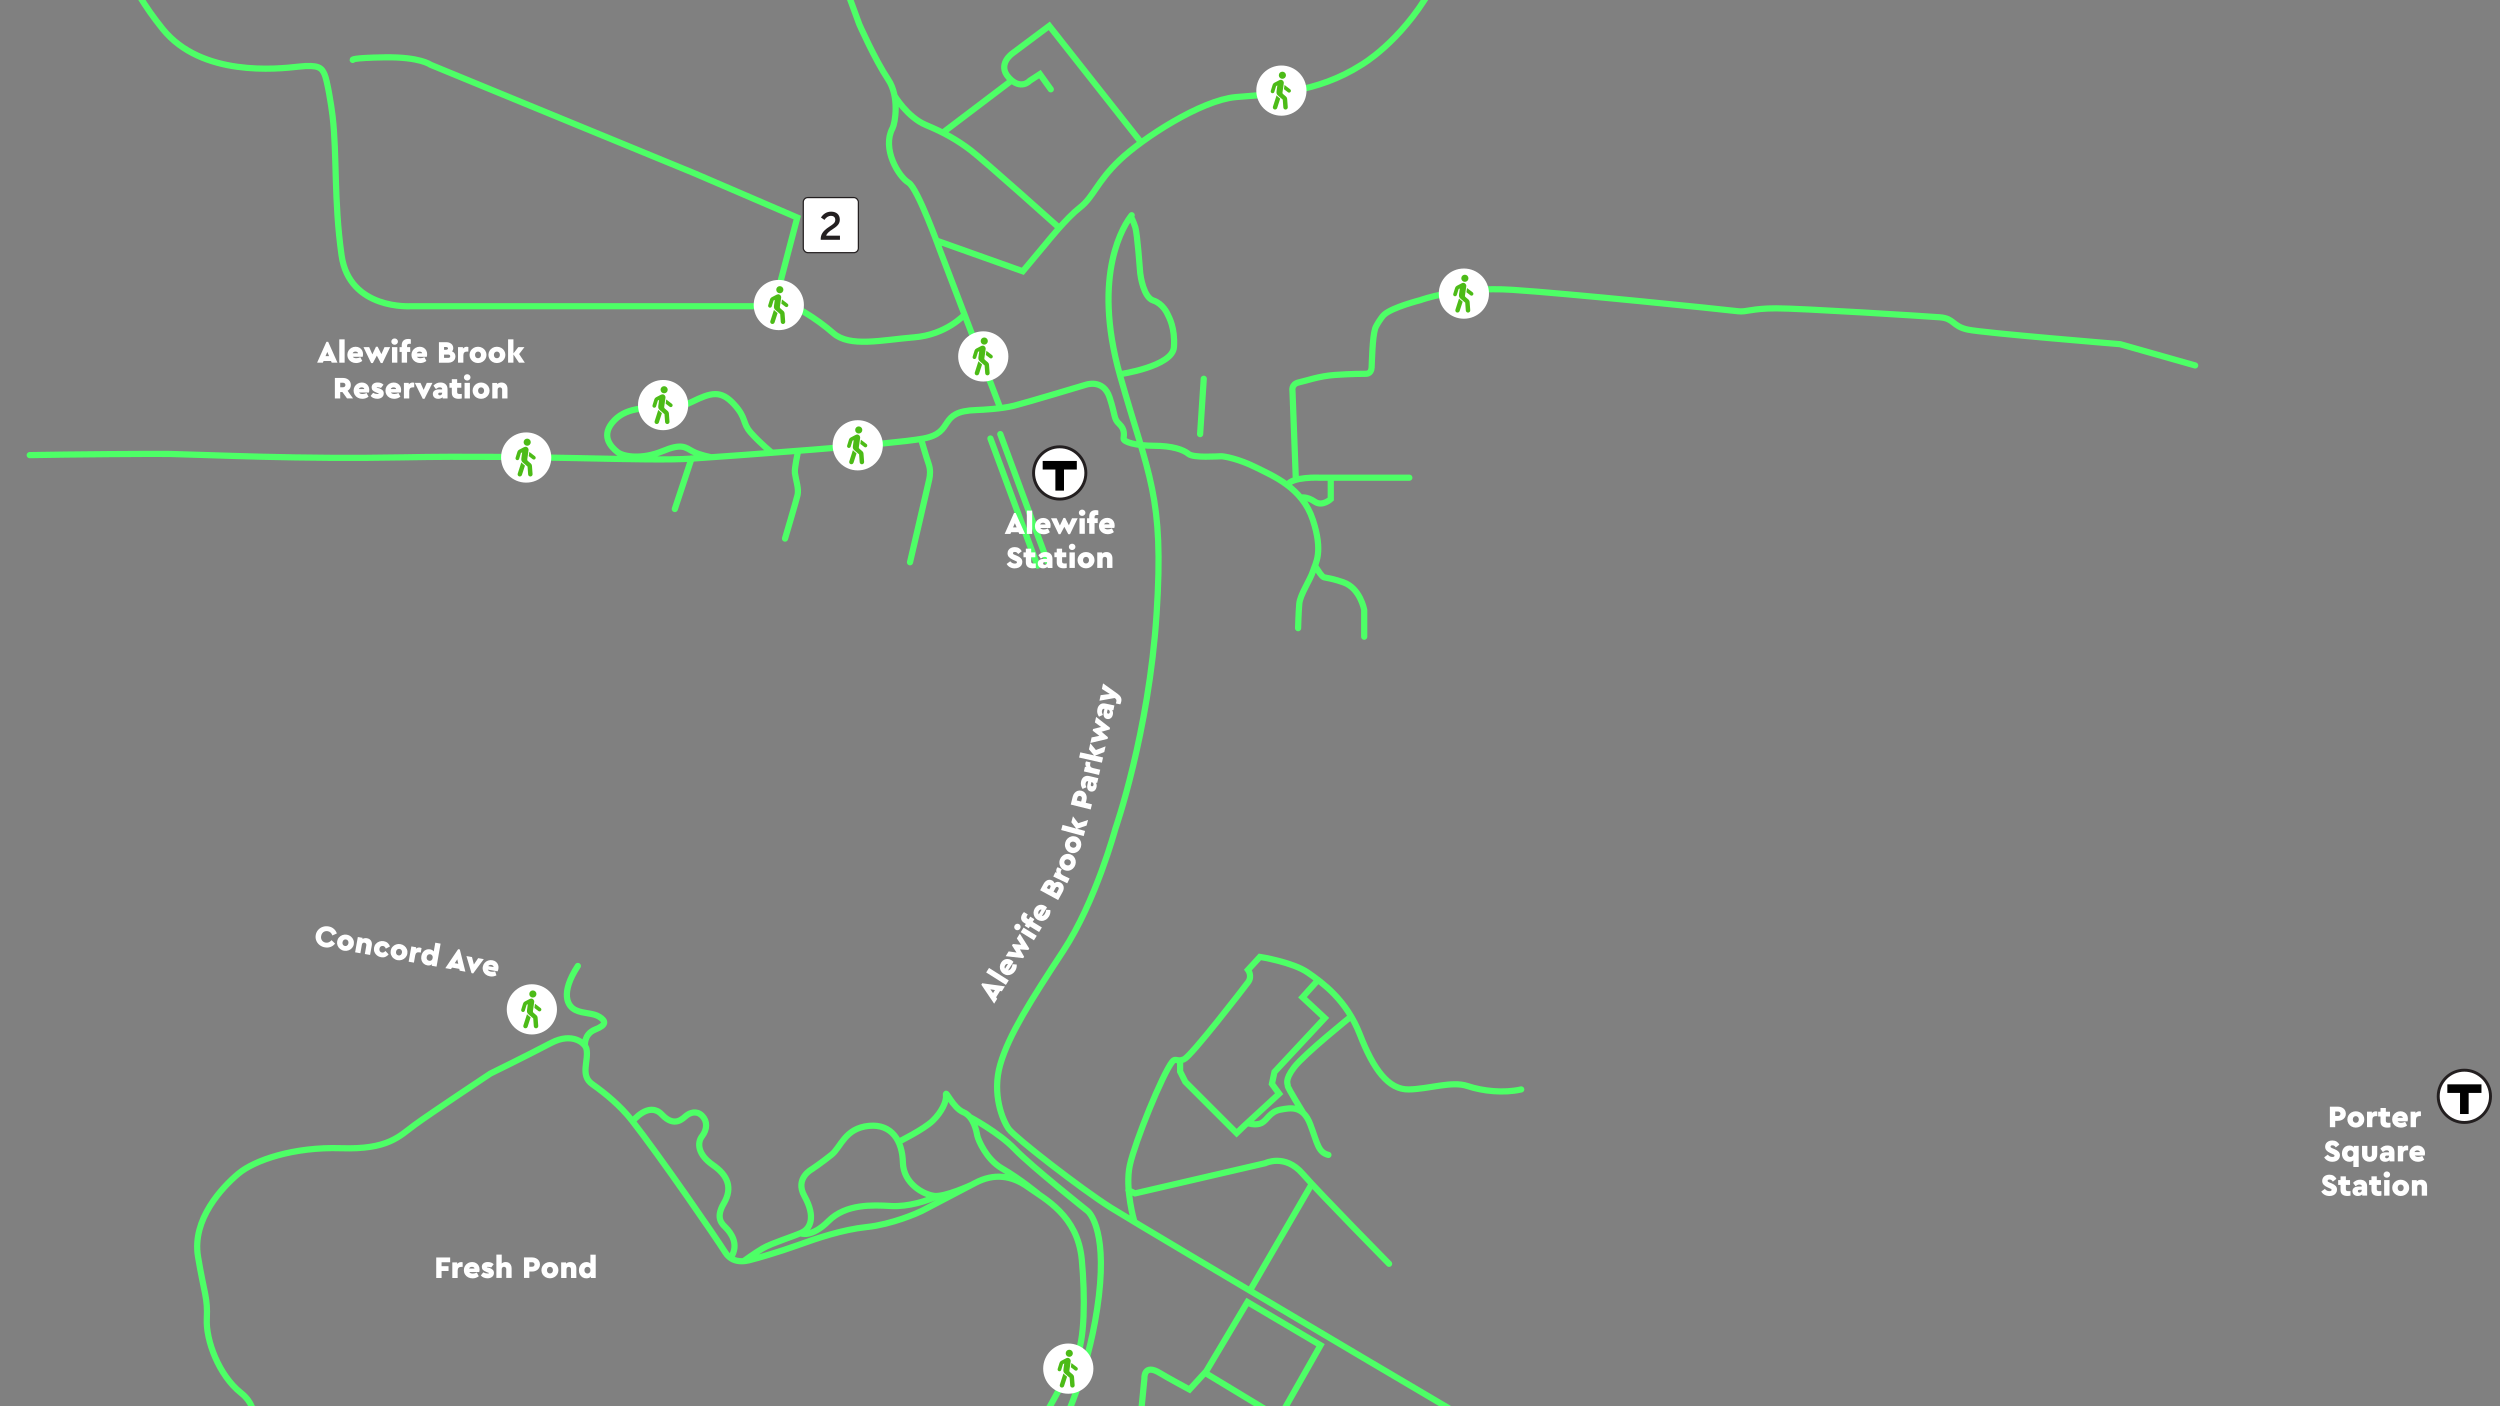<?xml version="1.0" encoding="UTF-8"?><svg id="PedPaths" xmlns="http://www.w3.org/2000/svg" xmlns:xlink="http://www.w3.org/1999/xlink" viewBox="0 0 803.67 452.06"><rect x="0" y="0" width="803.67" height="452.06" fill="#808080" stroke="none"/><defs><style>.cls-1{fill:#fff;}.cls-2{clip-path:url(#clippath-2);}.cls-3{clip-path:url(#clippath-1);}.cls-4{fill:#4cbb17;}.cls-5{clip-path:url(#clippath);}.cls-6{stroke-width:.4px;}.cls-6,.cls-7,.cls-8,.cls-9{fill:none;}.cls-6,.cls-8{stroke:#231f20;}.cls-10{clip-path:url(#clippath-3);}.cls-8{stroke-width:.95px;}.cls-11{fill:#231f20;}.cls-9{stroke:#4dff66;stroke-linecap:round;stroke-miterlimit:10;stroke-width:2px;}</style><clipPath id="clippath"><rect class="cls-7" width="803.67" height="452.06"/></clipPath><clipPath id="clippath-1"><rect class="cls-7" width="803.67" height="452.06"/></clipPath><clipPath id="clippath-2"><rect class="cls-7" width="803.67" height="452.06"/></clipPath><clipPath id="clippath-3"><rect class="cls-7" width="803.67" height="452.06"/></clipPath></defs><g class="cls-5"><path class="cls-9" d="M310.07,101.14s-5.85,6.47-16.18,7.3c-10.33,.83-20.67,3.33-26-1.33-5.33-4.67-13.39-9.81-18.78-10.91M-8.7-50.81S21.93-31.44,31.18-22.56,39.8-6.19,52.3,9.31s36.88,12.88,43.62,12.12,7.5,.51,8.38,2.39,2.22,10.01,2.62,13.55c1.44,12.44,.38,26.94,2.88,44.69s22.38,16.38,22.38,16.38h112.75c3.5,0,4.75-3.25,4.75-3.25l6.62-25.25-32.92-14.17L138.39,20.81s-3.33-2.54-14.58-2.38c-11.25,.17-10.42,.83-10.42,.83m115.29,127.73s-3.87-.69-6.12-1.94-3.37-2.6-9.62,0c-6.25,2.6-12.38,1.95-14.5,.23-2.12-1.73-5.62-5.35-.88-10.23,4.38-4.5,11.76-3.88,14.39-3.76,2.62,.11,4.36,.89,10.49-2.11s9.25-3.88,13.5,.75,2.5,5.88,5.5,9.25,6.75,6.39,6.75,6.39M325.25,25.85l-22.18,16.81m-15.52-11.93s4.12,6.96,10.12,9.46,10.12,4.88,14.38,8.12,28.46,24.94,28.46,24.94m26.34-27.45l-29.55-37.48-11.88,8.88s-5,3.5-1.12,7.75,6.75,1,6.75,1l3.25-2.12,3.5,4.88m-36.81,48.6l27.81,9.9,7.62-9.12s6.38-8,10.75-11.38,5.42-8.25,12.77-15.25c7.35-7,26.1-19.25,37.35-20.25s25.88-1.12,40.38-10.38c0,0,12.38-7.12,22.12-23.88M245.72-75.4L276.22,7.77s4.95,11.26,9.33,17.83c3.67,5.5,2.21,14.05,1.36,15.63-3.5,6.5,1.91,15.53,5.17,17.49,2.97,1.79,10.14,21.87,10.14,21.87l19.33,50.6m38.4-10.88s17.02-2.47,17.44-8.72-1.67-9.75-1.92-10.33c-.25-.58-1.67-3.67-4.75-4.67s-4.08-7.83-4.17-8.75c-.08-.92-.92-12.58-1.58-14.75-.67-2.17-1.48-3.52-1.48-3.52m23.48,52.19l-1.17,17.79m30.75,14l-1.06-27.88s-.5-2.19,2.06-2.75c2.56-.56,6.38-2,11.5-2.38s9.88-.38,9.88-.38c0,0,1.88,.25,2-2s.24-9.49,1.12-12.5c.28-.95,1.98-3.65,2.91-4.5,2.59-2.38,11.66-4.68,11.66-4.68,0,0,11.88-4.46,29.59-3.31,17.71,1.15,67.18,6.24,72.58,6.89,2.66,.32,4.32-.94,12.24-.94s47.88,2.52,52.56,2.88c4.68,.36,3.96,2.88,9,3.96,5.04,1.08,48.96,4.68,48.96,4.68l24.12,6.84M401.8,414.91l19.92-34.33m-58.99,2.03l2.15,1.03,41.83-9.7s6.33-3.17,12,3.33c5.67,6.5,27.83,29,27.83,29m-12.18-79.53s-14.99,12.03-18.32,16.36c-3.33,4.33-1.93,5.5-2.05,6-.12,.5,4.99,8.72,4.99,8.72m-18.03,3.2s2.76,.93,4.59,0c1.83-.93,2.67-3.64,6-4.28,3.33-.64,7.33-1.46,9.67,4.7,2.33,6.16,2.5,8.99,5.83,9.83m-3.31-56.25l-5.02,5.58,7.17,6.67-16.17,17.33-.83,3.83,2.33,3.16-11.17,10.27-2.5,2.41-16.5-16.5-1.67-3.33v-3.58m-14.67,51.98s-3.16-10.56-1.5-18.23c1.67-7.67,10.6-29.51,13.67-33.33,1.08-1.35,1.42,.25,3.75-.75,2.33-1,19.08-22.75,20.58-24.75s0-4,0-4l3.83-4.17s10.5,1.67,15.33,5c4.83,3.33,12.5,8.83,16.83,20,4.33,11.17,9.17,17.73,15.67,17.61,6.5-.11,13.83-2.78,18.83-1.11,5,1.67,11.67,2.39,17.33,1.11m-101.68,91.06l23.95,14.49m-9.52,16.79l22.75-40.12-23.5-13.88-13.25,22.25-5.38,5.88s-7.22-3.88-9.41-5.24c-5.46-3.39-5.09,1.74-5.09,1.74l-2.12,21.5m-177.72-128.54s-.45-3.7,3.3-5.2,3.42-2.75,1.33-4.08c-2.08-1.33-5.08-.92-7.67-2.17s-5-5.33,.75-14.17m17.6,49.92s5.23-6.59,9.4-2.17c4.17,4.42,6.83,1.15,7.92,.32,1.08-.82,3.17-1.75,5,.04,1.83,1.8,1.67,4.46,0,6.63-1.67,2.17-1.33,5.92,3.5,9.25,4.83,3.33,6.42,7.33,3.5,12.33-2.92,5-.33,6.75,.83,8,1.17,1.25,4.38,5.02,1.36,9.55m76.87-45.33s9.39,4.98,14.52,10.36,23.38,19.88,23.38,19.88c0,0,6.25,4.88,3.62,27.25s-10.62,39.25-12.12,42.88-13.75,27.38-15.62,29.88-14.88,23.88-14.88,23.88m-21.8-146.12s8.18-4.05,11.01-6.8c2.83-2.75,4.5-6.17,4.25-8.25-.25-2.08,2.17,4.08,5.58,5.5,3.42,1.42,4.25,6.33,4.5,7.58s2.86,7.59,7.92,10.49c5.82,3.34,11.76,8.28,11.76,8.28m-32.52,.57c-3,1.49-9.25,3.57-15,3.24s-14.42-.75-20,4.83c-5.58,5.58-9.06,3.92-9.06,3.92m54.97-15.51s-8.5,3.93-11.92,3.51c-3.42-.42-9.92-3.92-10.08-10.75-.17-6.83-3.48-12.49-10.95-11.76-7.72,.76-8.97,6.84-11.97,9.26s-6.33,4.67-6.33,4.67c0,0-5.58,2.92-2.42,8.61,3.81,6.86,1.83,10.47-.75,11.72-2.58,1.25-9.75,3.42-12.58,5.08-2.83,1.67-6.18,4.14-6.18,4.14m36.09,101.86s0-2.83,2.17-5.33c2.17-2.5,7.67-8,8.5-8.83,.83-.83,6.67-4,8.33-5,1.67-1,9.17-11.33,10-12.5,.83-1.17,2.33-4.17,6-3.33,3.67,.83,9.17,.5,13-2.67,3.83-3.17,6.67-5.5,10.33-10.83,3.67-5.33,10.7-19.27,12.33-22.17,3-5.33,3.02-19.99,1.94-31.66-1.33-14.29-11.94-19.51-17.27-23.34-5.33-3.83-11-4.5-17-1.33-6,3.17-15.83,8.33-17.17,9-1.33,.67-9.67,4.33-17.67,5.17s-16.17,3.67-22.17,5.83c-6,2.17-13.5,4.33-14.33,4.5-.83,.17-6.17,2.33-9-2.17s-21.05-31-30.08-42.5c-3.67-4.67-8.42-8.58-12.67-11.58-4.1-2.89-1-7.67-1.89-11.41-.41-1.75-4.53-5.42-11.36-1.84-8.39,4.4-19.5,9.83-19.5,9.83,0,0-19.33,12.83-24.33,16.5-5,3.67-8.5,8-23.67,7.5-15.17-.5-27.83,3.83-33,8.17-5.17,4.33-15,14.67-13,26.67,2,12,3.17,13.17,2.83,20s3.83,18.17,11,23.83c7.17,5.67,3.17,13.67,2.83,14.83-.33,1.17-3.33,10,1.83,14,5.17,4,26.33,33.83,26.33,33.83M363.8,69.19c-2.25,2.75-13,18.75-3.75,51.5s14.25,38.5,11.75,76.75-13.25,69-13.25,69c0,0-6.25,23.25-16.75,39.25s-17.5,27-20.25,36.5,.75,18,2.75,20.75,23.25,19.25,32.75,25.25,155.25,92.25,156.75,92.5m-95.7-320.69s1.79-.63,4.63,1.31c2.39,1.63,5.07-.87,5.07-.87v-6.88m25.25,0h-28.75s-9.06-.42-10.47,2.41m24.72,48.71v-8.62s-1.25-7-6.75-8.88-5.88-1.12-6.75-2-2.32-3.33-2.32-3.33m-5.43,20.08s.12-5,.38-7.88,3.5-7.62,4.38-10.38,3.38-6.12,0-16.5-12.75-14.12-18.25-16.88-10.25-3.62-11.25-3.62-8.88,.62-10.5-.75-5.25-2.62-11.12-2.62-9.88-1.25-9.75-2.33c.12-1.08,.5-2.92-1.38-4.67s-1.12-2.5-3.12-8.56c-2-6.06-7.62-4.06-7.62-4.06,0,0-19.12,5.75-23.11,6.75-3.99,1-10.14,1.32-12.02,1.38-12.93,.38-6.62,7.22-17.12,9.17-10.5,1.95-59.88,5.45-74.38,6.45s-50.88-1.25-93.11-.4c-32.27,.65-62.26-.81-74.64-1.1-4.28-.1-33.13,.13-45.13,.38m323.95,35.54l-15.12-40.88m3.17-1.42l15.12,40.88"/><path class="cls-9" d="M256.54,145.12s-1.2,5.43-1.01,6.91c.29,2.24,1.34,5.07,.86,7.1s-4.03,14.01-4.03,14.01"/><path class="cls-9" d="M296.14,141.31s1.65,5.74,2.3,7.56c.8,2.23,.54,3.91,.29,5.18-.29,1.44-6.19,26.7-6.19,26.7"/><path class="cls-1" d="M250.36,106.13c4.46,0,8.07-3.61,8.07-8.07s-3.61-8.07-8.07-8.07-8.07,3.61-8.07,8.07,3.61,8.07,8.07,8.07"/><path class="cls-4" d="M248.1,104.12c.38,.12,.78-.09,.9-.46l.97-3-.88-.75c-.11-.1-.21-.2-.29-.3l-1.16,3.62c-.12,.38,.09,.78,.46,.9m2.62-5.49c-.04,.26,.01,.37,.21,.54l.92,.79c.21,.18,.35,.46,.37,.73l.2,2.69c.03,.39-.27,.74-.66,.77-.39,.03-.74-.27-.77-.66l-.19-2.53-1.5-1.29c-.46-.39-.57-.79-.49-1.41l.26-1.87-.39,.2-.58,1.9c-.1,.31-.43,.49-.75,.39-.31-.1-.49-.43-.4-.75l.6-1.95c.08-.26,.28-.5,.52-.63l1.17-.61c.28-.15,.57-.33,.88-.35,.6-.05,1.08,.51,1,1.1l-.41,2.94Zm-.03-6.66c.63,0,1.15,.52,1.15,1.15s-.51,1.15-1.15,1.15-1.15-.51-1.15-1.15,.51-1.15,1.15-1.15m.68,4.27l1.82,1.4c.26,.2,.31,.58,.11,.84-.2,.26-.57,.31-.83,.11l-1.29-.99,.19-1.36Z"/><path class="cls-1" d="M411.93,37.2c4.46,0,8.07-3.61,8.07-8.07s-3.61-8.07-8.07-8.07-8.07,3.61-8.07,8.07,3.61,8.07,8.07,8.07"/><path class="cls-4" d="M409.67,35.18c.38,.12,.78-.09,.9-.46l.97-3-.88-.75c-.11-.1-.21-.2-.29-.3l-1.16,3.62c-.12,.38,.09,.78,.46,.9m2.61-5.49c-.04,.26,.01,.37,.21,.54l.92,.79c.21,.18,.35,.46,.37,.73l.2,2.69c.03,.39-.27,.74-.66,.77-.39,.03-.74-.27-.77-.66l-.19-2.53-1.5-1.29c-.46-.39-.57-.79-.49-1.41l.26-1.87-.39,.2-.58,1.9c-.1,.31-.43,.49-.75,.39-.31-.1-.49-.43-.39-.75l.6-1.95c.08-.26,.28-.5,.52-.63l1.17-.61c.28-.15,.57-.33,.89-.35,.6-.05,1.08,.51,1,1.1l-.41,2.94Zm-.03-6.66c.63,0,1.15,.52,1.15,1.15s-.51,1.15-1.15,1.15-1.15-.51-1.15-1.15,.51-1.15,1.15-1.15m.68,4.27l1.83,1.4c.26,.2,.31,.58,.11,.84-.2,.26-.57,.31-.83,.11l-1.29-.99,.19-1.36Z"/><path class="cls-1" d="M470.59,102.46c4.46,0,8.07-3.61,8.07-8.07s-3.61-8.07-8.07-8.07-8.07,3.61-8.07,8.07,3.61,8.07,8.07,8.07"/><path class="cls-4" d="M468.33,100.45c.38,.12,.78-.09,.9-.46l.97-3-.88-.75c-.11-.1-.21-.2-.29-.3l-1.16,3.62c-.12,.38,.09,.78,.46,.9m2.61-5.49c-.04,.26,.01,.37,.21,.54l.92,.79c.21,.18,.35,.46,.37,.73l.2,2.69c.03,.39-.27,.74-.66,.77-.39,.03-.74-.27-.77-.66l-.19-2.53-1.5-1.29c-.46-.39-.57-.79-.49-1.41l.26-1.87-.39,.2-.58,1.9c-.1,.31-.43,.49-.75,.39-.31-.1-.49-.43-.39-.75l.6-1.95c.08-.26,.28-.5,.52-.63l1.17-.61c.28-.15,.57-.33,.89-.35,.6-.05,1.08,.51,1,1.1l-.41,2.94Zm-.03-6.66c.63,0,1.15,.52,1.15,1.15s-.51,1.15-1.15,1.15-1.15-.51-1.15-1.15,.51-1.15,1.15-1.15m.68,4.27l1.83,1.4c.26,.2,.31,.58,.11,.84-.2,.26-.57,.31-.83,.11l-1.29-.99,.19-1.36Z"/><path class="cls-1" d="M169.15,155.15c4.46,0,8.07-3.61,8.07-8.07s-3.61-8.07-8.07-8.07-8.07,3.61-8.07,8.07,3.61,8.07,8.07,8.07"/><path class="cls-4" d="M166.89,153.14c.38,.12,.78-.09,.9-.46l.97-3-.88-.75c-.11-.1-.21-.2-.29-.3l-1.16,3.62c-.12,.38,.09,.78,.46,.9m2.62-5.49c-.04,.26,.01,.37,.21,.54l.92,.79c.21,.18,.35,.46,.37,.73l.2,2.69c.03,.39-.27,.74-.66,.77-.39,.03-.74-.27-.77-.66l-.19-2.53-1.5-1.29c-.46-.39-.57-.79-.49-1.41l.26-1.87-.39,.2-.58,1.9c-.1,.31-.43,.49-.75,.39-.31-.1-.49-.43-.4-.75l.6-1.95c.08-.26,.28-.5,.52-.63l1.17-.61c.28-.15,.57-.33,.88-.35,.6-.05,1.08,.51,1,1.1l-.41,2.94Zm-.03-6.66c.63,0,1.15,.52,1.15,1.15s-.51,1.15-1.15,1.15-1.15-.51-1.15-1.15,.51-1.15,1.15-1.15m.68,4.27l1.82,1.4c.26,.2,.31,.58,.11,.84-.2,.26-.57,.31-.83,.11l-1.29-.99,.19-1.36Z"/><path class="cls-1" d="M213.17,138.29c4.46,0,8.07-3.61,8.07-8.07s-3.61-8.07-8.07-8.07-8.07,3.61-8.07,8.07,3.61,8.07,8.07,8.07"/><path class="cls-4" d="M210.91,136.28c.38,.12,.78-.09,.9-.46l.97-3-.88-.75c-.11-.1-.21-.2-.29-.3l-1.16,3.62c-.12,.38,.09,.78,.46,.9m2.62-5.49c-.04,.26,.01,.37,.21,.54l.92,.79c.21,.18,.35,.46,.37,.73l.2,2.69c.03,.39-.27,.74-.66,.77-.39,.03-.74-.27-.77-.66l-.19-2.53-1.5-1.29c-.46-.39-.57-.79-.49-1.41l.26-1.87-.39,.2-.58,1.9c-.1,.31-.43,.49-.75,.39-.31-.1-.49-.43-.4-.75l.6-1.95c.08-.26,.28-.5,.52-.63l1.17-.61c.28-.15,.57-.33,.88-.35,.6-.05,1.08,.51,1,1.1l-.41,2.94Zm-.03-6.66c.63,0,1.15,.52,1.15,1.15s-.51,1.15-1.15,1.15-1.15-.51-1.15-1.15,.51-1.15,1.15-1.15m.68,4.27l1.82,1.4c.26,.2,.31,.58,.11,.84-.2,.26-.57,.31-.83,.11l-1.29-.99,.19-1.36Z"/><path class="cls-1" d="M275.74,151.22c4.46,0,8.07-3.61,8.07-8.07s-3.61-8.07-8.07-8.07-8.07,3.61-8.07,8.07,3.61,8.07,8.07,8.07"/><path class="cls-4" d="M273.48,149.21c.38,.12,.78-.09,.9-.46l.97-3-.88-.75c-.11-.1-.21-.2-.29-.3l-1.16,3.62c-.12,.38,.09,.78,.46,.9m2.61-5.49c-.04,.26,.01,.37,.21,.54l.92,.79c.21,.18,.35,.46,.37,.73l.2,2.69c.03,.39-.27,.74-.66,.77-.39,.03-.74-.27-.77-.66l-.19-2.53-1.5-1.29c-.46-.39-.57-.79-.49-1.41l.26-1.87-.39,.2-.58,1.9c-.1,.31-.43,.49-.75,.39-.31-.1-.49-.43-.39-.75l.6-1.95c.08-.26,.28-.5,.52-.63l1.17-.61c.28-.15,.57-.33,.89-.35,.6-.05,1.08,.51,1,1.1l-.41,2.94Zm-.03-6.66c.63,0,1.15,.52,1.15,1.15s-.51,1.15-1.15,1.15-1.15-.51-1.15-1.15,.51-1.15,1.15-1.15m.68,4.27l1.83,1.4c.26,.2,.31,.58,.11,.84-.2,.26-.57,.31-.83,.11l-1.29-.99,.19-1.36Z"/><path class="cls-1" d="M316.09,122.65c4.46,0,8.07-3.61,8.07-8.07s-3.61-8.07-8.07-8.07-8.07,3.61-8.07,8.07,3.61,8.07,8.07,8.07"/><path class="cls-4" d="M313.83,120.63c.38,.12,.78-.09,.9-.46l.97-3-.88-.75c-.11-.1-.21-.2-.29-.3l-1.16,3.62c-.12,.38,.09,.78,.46,.9m2.61-5.49c-.04,.26,.01,.37,.21,.54l.92,.79c.21,.18,.35,.46,.37,.73l.2,2.69c.03,.39-.27,.74-.66,.77-.39,.03-.74-.27-.77-.66l-.19-2.53-1.5-1.29c-.46-.39-.57-.79-.49-1.41l.26-1.87-.39,.2-.58,1.9c-.1,.31-.43,.49-.75,.39-.31-.1-.49-.43-.39-.75l.6-1.95c.08-.26,.28-.5,.52-.63l1.17-.61c.28-.15,.57-.33,.89-.35,.6-.05,1.08,.51,1,1.1l-.41,2.94Zm-.03-6.66c.63,0,1.15,.52,1.15,1.15s-.51,1.15-1.15,1.15-1.15-.51-1.15-1.15,.51-1.15,1.15-1.15m.68,4.27l1.83,1.4c.26,.2,.31,.58,.11,.84-.2,.26-.57,.31-.83,.11l-1.29-.99,.19-1.36Z"/><path class="cls-1" d="M343.42,448.04c4.46,0,8.07-3.61,8.07-8.07s-3.61-8.07-8.07-8.07-8.07,3.61-8.07,8.07,3.61,8.07,8.07,8.07"/><path class="cls-4" d="M341.16,446.03c.38,.12,.78-.09,.9-.46l.97-3-.88-.75c-.11-.1-.21-.2-.29-.3l-1.16,3.62c-.12,.38,.09,.78,.46,.9m2.61-5.49c-.04,.26,.01,.37,.21,.54l.92,.79c.21,.18,.35,.46,.37,.73l.2,2.69c.03,.39-.27,.74-.66,.77-.39,.03-.74-.27-.77-.66l-.19-2.53-1.5-1.29c-.46-.39-.57-.79-.49-1.41l.26-1.87-.39,.2-.58,1.9c-.1,.31-.43,.49-.75,.39-.31-.1-.49-.43-.39-.75l.6-1.95c.08-.26,.28-.5,.52-.63l1.17-.61c.28-.15,.57-.33,.89-.35,.6-.05,1.08,.51,1,1.1l-.41,2.94Zm-.03-6.66c.63,0,1.15,.51,1.15,1.15s-.51,1.15-1.15,1.15-1.15-.51-1.15-1.15,.51-1.15,1.15-1.15m.68,4.27l1.83,1.4c.26,.2,.31,.58,.11,.84-.2,.26-.57,.31-.83,.11l-1.29-.99,.19-1.36Z"/><path class="cls-1" d="M170.98,332.55c4.46,0,8.07-3.61,8.07-8.07s-3.61-8.07-8.07-8.07-8.07,3.61-8.07,8.07,3.61,8.07,8.07,8.07"/><path class="cls-4" d="M168.71,330.53c.38,.12,.78-.09,.9-.46l.97-3-.88-.75c-.11-.1-.21-.2-.29-.3l-1.16,3.62c-.12,.38,.09,.78,.46,.9m2.62-5.49c-.04,.26,.01,.37,.21,.54l.92,.79c.21,.18,.35,.46,.37,.73l.2,2.69c.03,.39-.27,.74-.66,.77-.39,.03-.74-.27-.77-.66l-.19-2.53-1.5-1.29c-.46-.39-.57-.79-.49-1.41l.26-1.87-.39,.2-.58,1.9c-.1,.31-.43,.49-.75,.39-.31-.1-.49-.43-.4-.75l.6-1.95c.08-.26,.28-.5,.52-.63l1.17-.61c.28-.15,.57-.33,.88-.35,.6-.05,1.08,.51,1,1.1l-.41,2.94Zm-.03-6.66c.63,0,1.15,.51,1.15,1.15s-.51,1.15-1.15,1.15-1.15-.51-1.15-1.15,.51-1.15,1.15-1.15m.68,4.27l1.82,1.4c.26,.2,.31,.58,.11,.84-.2,.26-.57,.31-.83,.11l-1.29-.99,.19-1.36Z"/></g><line class="cls-9" x1="222.27" y1="147.5" x2="216.94" y2="163.63"/><g class="cls-3"><path class="cls-1" d="M778.32,379.25c-.57,0-1.04,.18-1.41,.53v-.41h-1.57v5h1.72v-2.83c0-.22,.07-.4,.2-.53,.13-.14,.31-.21,.52-.21s.39,.07,.52,.21c.14,.14,.21,.31,.21,.53v2.83h1.72v-3.08c0-.62-.17-1.11-.52-1.49-.35-.37-.81-.56-1.39-.56m-6.57,3.69c-.29,0-.52-.1-.7-.29-.18-.2-.27-.46-.27-.78s.09-.57,.27-.77c.18-.2,.41-.3,.7-.3s.5,.1,.68,.3c.18,.2,.28,.46,.28,.77s-.09,.56-.27,.77c-.18,.2-.41,.3-.69,.3m-.01,1.55c.5,0,.96-.12,1.38-.35,.42-.23,.75-.55,.99-.95,.24-.4,.37-.84,.37-1.32s-.12-.92-.37-1.32c-.24-.4-.57-.72-.99-.95-.42-.23-.88-.35-1.38-.35s-.96,.12-1.38,.35c-.42,.23-.74,.55-.98,.95s-.36,.84-.36,1.32,.12,.92,.36,1.32,.57,.72,.98,.95c.42,.23,.88,.35,1.38,.35m-4.46-5.88c.29,0,.54-.1,.75-.29,.21-.2,.31-.43,.31-.72s-.1-.53-.31-.72c-.21-.2-.46-.29-.75-.29s-.54,.1-.74,.29c-.2,.2-.31,.44-.31,.72s.1,.53,.31,.72c.2,.19,.45,.29,.74,.29m-.85,5.76h1.72v-5h-1.72v5Zm-1.51-1.43c-.31,0-.53-.05-.66-.14-.13-.09-.2-.25-.2-.48v-1.4h1.34v-1.55h-1.34v-1.2h-1.72v1.2h-.76v1.55h.76v1.6c0,.65,.19,1.14,.57,1.47,.38,.33,.92,.49,1.63,.49,.34,0,.68-.04,1.01-.12v-1.45l-.63,.02Zm-6.44,.43c-.16,0-.28-.04-.38-.12-.09-.08-.13-.19-.13-.32s.04-.24,.12-.32c.08-.07,.19-.11,.34-.11h.81v.04c0,.26-.07,.46-.21,.61s-.33,.22-.55,.22m.21-4.12c-.45,0-.86,.08-1.22,.25-.36,.16-.71,.42-1.04,.76l.8,1.09c.24-.19,.45-.33,.64-.42,.18-.09,.39-.13,.61-.13,.26,0,.45,.05,.58,.16,.12,.11,.18,.25,.18,.42v.07h-1.05c-.61,0-1.09,.13-1.43,.39s-.53,.63-.53,1.1c0,.28,.07,.54,.2,.78s.33,.42,.59,.56,.57,.21,.93,.21c.59,0,1.07-.18,1.44-.53v.41h1.57v-2.9c0-.72-.2-1.27-.61-1.65-.41-.38-.96-.57-1.66-.57m-3.71,3.69c-.31,0-.53-.05-.66-.14-.13-.09-.2-.25-.2-.48v-1.4h1.34v-1.55h-1.34v-1.2h-1.72v1.2h-.76v1.55h.76v1.6c0,.65,.19,1.14,.57,1.47s.92,.49,1.63,.49c.34,0,.68-.04,1.01-.12v-1.45l-.63,.02Zm-6.13,1.55c.45,0,.86-.08,1.23-.24s.66-.4,.87-.72c.21-.31,.32-.68,.32-1.1,0-.47-.14-.85-.42-1.17-.28-.31-.7-.58-1.27-.82l-.76-.31c-.21-.08-.36-.16-.45-.24-.08-.07-.12-.17-.12-.29,0-.14,.05-.24,.16-.31,.11-.07,.25-.1,.43-.1,.23,0,.43,.06,.6,.16,.17,.11,.33,.28,.49,.52l1.15-.89c-.2-.41-.49-.74-.87-.98-.38-.24-.84-.36-1.39-.36-.45,0-.84,.08-1.2,.25-.35,.16-.62,.4-.82,.7-.2,.3-.29,.65-.29,1.05,0,.46,.14,.85,.42,1.18,.28,.33,.7,.61,1.24,.86l.68,.31c.26,.1,.44,.18,.53,.24s.14,.16,.14,.29c0,.28-.23,.42-.68,.42-.33,0-.61-.07-.84-.2-.23-.13-.44-.31-.63-.54l-1.16,.85c.24,.44,.59,.79,1.05,1.05,.46,.26,.99,.39,1.58,.39"/><path class="cls-1" d="M777.09,369.8c.23,0,.42,.05,.58,.15,.16,.1,.24,.23,.25,.4h-1.74c.07-.18,.18-.31,.35-.41,.16-.1,.35-.14,.57-.14m2.46,.82c0-.43-.1-.82-.3-1.18-.2-.36-.47-.65-.83-.87-.36-.21-.78-.32-1.26-.32s-.94,.11-1.35,.35c-.41,.23-.73,.54-.96,.94-.24,.4-.35,.84-.35,1.33s.12,.94,.36,1.33,.57,.71,1,.94c.43,.23,.91,.34,1.45,.34,.73,0,1.4-.23,1.99-.68l-.62-1.19c-.43,.21-.86,.32-1.31,.32-.56,0-.93-.16-1.12-.47h3.2c.07-.27,.11-.55,.11-.85m-5.93-2.37c-.25,0-.49,.05-.7,.16-.22,.11-.4,.26-.55,.45v-.49h-1.57v5h1.72v-2.34c0-.43,.1-.74,.3-.94,.2-.19,.5-.29,.89-.29h.41v-1.47c-.15-.05-.31-.08-.49-.08m-6.39,4.12c-.16,0-.29-.04-.38-.12-.09-.08-.14-.19-.14-.32s.04-.24,.12-.32c.08-.07,.19-.11,.34-.11h.81v.04c0,.26-.07,.46-.22,.61-.14,.15-.33,.22-.54,.22m.21-4.12c-.45,0-.86,.08-1.22,.25s-.71,.42-1.04,.76l.8,1.09c.24-.19,.45-.33,.64-.42,.18-.09,.39-.13,.61-.13,.26,0,.45,.05,.57,.16,.12,.11,.19,.25,.19,.42v.07h-1.05c-.61,0-1.08,.13-1.43,.39-.35,.26-.52,.63-.52,1.1,0,.28,.07,.54,.2,.78,.13,.24,.33,.42,.59,.56s.57,.21,.93,.21c.59,0,1.07-.18,1.44-.53v.41h1.57v-2.9c0-.72-.2-1.27-.61-1.65-.41-.38-.96-.57-1.66-.57m-5.72,5.24c.47,0,.89-.1,1.26-.3,.37-.2,.66-.49,.87-.86,.21-.37,.32-.8,.32-1.29v-2.67h-1.72v2.83c0,.21-.07,.39-.2,.53-.14,.14-.31,.21-.52,.21s-.39-.07-.53-.21c-.14-.14-.2-.31-.2-.53v-2.83h-1.72v2.67c0,.49,.1,.92,.32,1.29,.21,.37,.5,.66,.88,.86,.37,.2,.79,.3,1.26,.3m-6.19-1.55c-.27,0-.5-.09-.69-.28-.19-.19-.29-.45-.29-.79s.09-.6,.28-.79c.19-.19,.42-.28,.7-.28s.49,.09,.68,.27c.19,.18,.28,.44,.28,.79s-.09,.61-.28,.8c-.19,.19-.42,.28-.68,.28m1.09-3.57v.52c-.31-.43-.79-.64-1.43-.64-.46,0-.87,.11-1.24,.33s-.65,.53-.85,.93-.3,.84-.3,1.35,.1,.96,.31,1.36c.21,.4,.49,.71,.85,.93s.78,.34,1.23,.34c.53,0,.95-.15,1.28-.46v2.14h1.72v-6.8h-1.57Zm-6.88,5.12c.45,0,.86-.08,1.23-.24s.66-.4,.87-.72c.21-.31,.32-.68,.32-1.1,0-.47-.14-.85-.42-1.17-.28-.31-.7-.58-1.27-.82l-.76-.31c-.21-.08-.36-.16-.45-.24-.08-.07-.12-.17-.12-.29,0-.14,.05-.24,.16-.31,.11-.07,.25-.1,.43-.1,.23,0,.43,.06,.6,.16,.17,.11,.33,.28,.49,.52l1.15-.89c-.2-.41-.49-.74-.87-.98-.38-.24-.84-.36-1.39-.36-.45,0-.84,.08-1.2,.25-.35,.16-.62,.4-.82,.7-.2,.3-.29,.65-.29,1.05,0,.46,.14,.85,.42,1.18,.28,.33,.7,.61,1.24,.86l.68,.31c.26,.1,.44,.18,.53,.24s.14,.16,.14,.29c0,.28-.23,.42-.68,.42-.33,0-.61-.07-.84-.2-.23-.13-.44-.31-.63-.54l-1.16,.85c.24,.44,.59,.79,1.05,1.05,.46,.26,.99,.39,1.58,.39"/><path class="cls-1" d="M777.76,357.25c-.25,0-.49,.05-.71,.16-.22,.11-.4,.26-.55,.45v-.5h-1.57v5h1.72v-2.34c0-.43,.1-.74,.3-.94,.2-.19,.5-.29,.89-.29h.41v-1.47c-.15-.05-.31-.08-.49-.08m-6.16,1.55c.23,0,.42,.05,.58,.15,.16,.1,.24,.23,.25,.4h-1.74c.07-.18,.18-.31,.34-.41,.16-.1,.35-.14,.57-.14m2.46,.82c0-.43-.1-.82-.29-1.18-.2-.36-.48-.65-.84-.86s-.78-.32-1.26-.32-.94,.11-1.35,.35c-.41,.23-.73,.54-.97,.94s-.35,.84-.35,1.33,.12,.94,.36,1.34c.24,.4,.57,.71,1,.94,.43,.23,.91,.35,1.45,.35,.73,0,1.4-.23,1.99-.68l-.62-1.19c-.43,.21-.86,.32-1.31,.32-.56,0-.93-.16-1.12-.47h3.2c.07-.27,.11-.55,.11-.85m-6.22,1.32c-.31,0-.54-.05-.67-.14-.13-.09-.2-.25-.2-.48v-1.4h1.34v-1.55h-1.34v-1.2h-1.72v1.2h-.76v1.55h.76v1.6c0,.65,.19,1.14,.57,1.47,.38,.33,.92,.5,1.63,.5,.34,0,.68-.04,1.01-.12v-1.45l-.63,.02Zm-4.1-3.69c-.25,0-.49,.05-.71,.16-.22,.11-.4,.26-.55,.45v-.5h-1.57v5h1.72v-2.34c0-.43,.1-.74,.3-.94,.2-.19,.5-.29,.89-.29h.41v-1.47c-.15-.05-.31-.08-.49-.08m-6.42,3.69c-.29,0-.52-.1-.7-.29-.18-.2-.27-.45-.27-.78s.09-.57,.27-.77c.18-.2,.41-.3,.7-.3s.5,.1,.68,.3c.18,.2,.28,.46,.28,.77s-.09,.56-.27,.77c-.18,.2-.41,.3-.69,.3m-.01,1.55c.5,0,.96-.12,1.38-.35s.75-.55,.99-.95c.24-.4,.36-.84,.36-1.32s-.12-.92-.36-1.32c-.24-.4-.57-.72-.99-.95s-.88-.35-1.38-.35-.96,.12-1.38,.35-.74,.55-.98,.95c-.24,.4-.36,.84-.36,1.32s.12,.92,.36,1.32c.24,.4,.57,.72,.98,.95s.88,.35,1.38,.35m-6.62-3.72v-1.45h.88c.24,0,.43,.07,.58,.2,.14,.13,.21,.31,.21,.52s-.07,.39-.21,.53c-.14,.13-.34,.2-.58,.2h-.88Zm-1.72,3.6h1.72v-2.05h.87c.48,0,.91-.1,1.3-.29,.39-.19,.69-.46,.92-.81,.22-.35,.33-.74,.33-1.19s-.11-.85-.33-1.19c-.22-.34-.52-.61-.91-.8-.39-.19-.82-.28-1.31-.28h-2.59v6.6Z"/><path class="cls-1" d="M792.22,360.84c4.64,0,8.4-3.76,8.4-8.4s-3.76-8.41-8.4-8.41-8.41,3.76-8.41,8.41,3.76,8.4,8.41,8.4"/><path class="cls-8" d="M792.22,360.84c4.64,0,8.4-3.76,8.4-8.4s-3.76-8.41-8.4-8.41-8.41,3.76-8.41,8.41,3.76,8.4,8.41,8.4Z"/><polygon points="786.74 351.34 786.74 348.58 797.71 348.58 797.71 351.34 793.59 351.34 793.59 358.12 790.82 358.12 790.82 351.34 786.74 351.34"/><path class="cls-1" d="M355.71,177.46c-.57,0-1.04,.18-1.41,.53v-.41h-1.57v5h1.72v-2.83c0-.22,.07-.4,.2-.54,.13-.14,.31-.2,.52-.2s.39,.07,.52,.2c.14,.14,.2,.32,.2,.54v2.83h1.72v-3.08c0-.62-.17-1.11-.52-1.49-.35-.37-.81-.55-1.39-.55m-6.57,3.69c-.29,0-.52-.1-.7-.29-.18-.2-.27-.45-.27-.78s.09-.57,.27-.77c.18-.2,.41-.3,.7-.3s.5,.1,.68,.3c.18,.2,.27,.46,.27,.77s-.09,.56-.27,.77c-.18,.2-.41,.3-.69,.3m-.01,1.55c.5,0,.96-.12,1.38-.35,.42-.23,.75-.55,.99-.95,.24-.4,.37-.84,.37-1.32s-.12-.92-.37-1.32c-.24-.4-.57-.72-.99-.95-.42-.23-.88-.35-1.38-.35s-.96,.12-1.38,.35c-.42,.23-.74,.55-.98,.95-.24,.4-.36,.84-.36,1.32s.12,.92,.36,1.32c.24,.4,.57,.72,.98,.95,.42,.23,.88,.35,1.38,.35m-4.46-5.88c.29,0,.54-.1,.75-.3,.21-.2,.31-.43,.31-.71s-.1-.53-.31-.73c-.21-.2-.46-.29-.75-.29s-.54,.1-.74,.29c-.2,.2-.31,.44-.31,.73s.1,.53,.31,.72c.2,.19,.45,.29,.74,.29m-.85,5.76h1.72v-5h-1.72v5Zm-1.51-1.43c-.31,0-.54-.05-.66-.14-.13-.09-.2-.25-.2-.48v-1.4h1.34v-1.55h-1.34v-1.2h-1.72v1.2h-.76v1.55h.76v1.6c0,.65,.19,1.14,.57,1.47,.38,.33,.92,.49,1.63,.49,.34,0,.68-.04,1.01-.12v-1.45l-.63,.02Zm-6.44,.43c-.16,0-.29-.04-.38-.12s-.13-.19-.13-.32,.04-.24,.12-.32c.08-.08,.19-.11,.34-.11h.81v.05c0,.26-.07,.46-.21,.6s-.33,.22-.55,.22m.21-4.12c-.45,0-.86,.08-1.22,.25-.36,.16-.71,.42-1.04,.76l.8,1.1c.24-.19,.45-.33,.64-.42s.39-.13,.61-.13c.26,0,.45,.05,.58,.16,.12,.11,.18,.24,.18,.42v.07h-1.05c-.61,0-1.09,.13-1.43,.39-.35,.26-.53,.63-.53,1.1,0,.28,.07,.54,.2,.77s.33,.43,.59,.57c.26,.14,.57,.21,.93,.21,.59,0,1.07-.18,1.44-.53v.41h1.57v-2.9c0-.72-.2-1.27-.61-1.65-.41-.38-.96-.57-1.66-.57m-3.71,3.69c-.31,0-.54-.05-.66-.14-.13-.09-.2-.25-.2-.48v-1.4h1.34v-1.55h-1.34v-1.2h-1.72v1.2h-.76v1.55h.76v1.6c0,.65,.19,1.14,.57,1.47,.38,.33,.92,.49,1.63,.49,.34,0,.68-.04,1.01-.12v-1.45l-.63,.02Zm-6.13,1.55c.45,0,.86-.08,1.23-.24,.37-.16,.66-.4,.87-.71,.21-.31,.32-.68,.32-1.1,0-.47-.14-.85-.42-1.16-.28-.31-.7-.59-1.27-.83l-.76-.31c-.21-.08-.36-.16-.44-.24-.08-.08-.12-.17-.12-.29,0-.14,.05-.24,.16-.3,.11-.07,.25-.1,.43-.1,.23,0,.43,.05,.6,.16,.17,.11,.33,.28,.49,.52l1.15-.89c-.2-.41-.49-.74-.87-.98s-.84-.36-1.39-.36c-.45,0-.84,.08-1.19,.25-.35,.16-.62,.4-.82,.7-.2,.3-.3,.65-.3,1.05,0,.46,.14,.85,.43,1.18,.28,.33,.7,.61,1.24,.86l.68,.31c.26,.1,.44,.18,.53,.24,.09,.06,.14,.16,.14,.29,0,.28-.23,.42-.68,.42-.33,0-.61-.07-.84-.2-.23-.13-.44-.31-.63-.54l-1.16,.85c.24,.44,.59,.79,1.05,1.05,.46,.26,.99,.39,1.58,.39"/><path class="cls-1" d="M355.85,168.01c.23,0,.42,.05,.58,.15,.16,.1,.24,.23,.25,.4h-1.74c.07-.18,.18-.31,.35-.41,.16-.1,.35-.14,.57-.14m2.46,.82c0-.43-.1-.82-.29-1.18-.2-.36-.48-.65-.83-.86-.36-.21-.78-.32-1.26-.32s-.94,.12-1.35,.35c-.41,.23-.73,.55-.96,.95-.24,.4-.36,.84-.36,1.33s.12,.94,.36,1.34,.57,.71,1,.94c.43,.23,.91,.35,1.45,.35,.73,0,1.4-.23,1.99-.68l-.62-1.19c-.43,.21-.86,.32-1.31,.32-.56,0-.93-.16-1.12-.47h3.2c.07-.27,.11-.55,.11-.85m-5.65-3.32c.06,0,.19,0,.39,.02v-1.45c-.23-.08-.5-.12-.83-.12-.66,0-1.17,.17-1.54,.52-.37,.34-.55,.85-.55,1.51v.59h-.7v1.55h.7v3.45h1.72v-3.45h1.01v-1.55h-1.01v-.42c0-.23,.06-.4,.19-.5,.13-.1,.34-.15,.63-.15m-4.83,.31c.29,0,.54-.1,.75-.3,.21-.2,.31-.43,.31-.71s-.1-.53-.31-.73c-.21-.2-.46-.29-.75-.29s-.54,.1-.74,.29c-.2,.2-.31,.44-.31,.73s.1,.53,.31,.72c.2,.19,.45,.29,.74,.29m-.85,5.76h1.72v-5h-1.72v5Zm-2.4-5l-1,2.26-1.19-2.38h-.55l-1.16,2.45-1.03-2.33h-1.82l2.46,5.12h.55l1.28-2.39,1.27,2.39h.55l2.46-5.12h-1.82Zm-9.34,1.43c.23,0,.42,.05,.58,.15,.16,.1,.24,.23,.25,.4h-1.74c.07-.18,.18-.31,.35-.41,.16-.1,.35-.14,.57-.14m2.46,.82c0-.43-.1-.82-.3-1.18-.2-.36-.47-.65-.83-.86-.36-.21-.78-.32-1.26-.32s-.94,.12-1.35,.35c-.41,.23-.73,.55-.96,.95-.24,.4-.36,.84-.36,1.33s.12,.94,.36,1.34c.24,.4,.57,.71,1,.94,.43,.23,.91,.35,1.45,.35,.73,0,1.4-.23,1.99-.68l-.62-1.19c-.43,.21-.86,.32-1.31,.32-.56,0-.93-.16-1.12-.47h3.2c.07-.27,.11-.55,.11-.85m-7.65,2.75h1.72v-7.5h-1.72v7.5Zm-3.28-2.1h-1.15l.58-1.36,.57,1.36Zm.85,2.1h1.85l-3-6.72h-.55l-3,6.72h1.85l.24-.55h2.37l.24,.55Z"/><path class="cls-1" d="M340.67,160.44c4.64,0,8.4-3.76,8.4-8.4s-3.76-8.41-8.4-8.41-8.41,3.76-8.41,8.41,3.76,8.4,8.41,8.4"/><path class="cls-8" d="M340.67,160.44c4.64,0,8.4-3.76,8.4-8.4s-3.76-8.41-8.4-8.41-8.41,3.76-8.41,8.41,3.76,8.4,8.41,8.4Z"/><polygon points="335.19 150.94 335.19 148.18 346.16 148.18 346.16 150.94 342.04 150.94 342.04 157.72 339.27 157.72 339.27 150.94 335.19 150.94"/></g><g class="cls-2"><rect class="cls-1" x="258.23" y="63.51" width="17.71" height="17.71" rx="1.44" ry="1.44"/><path class="cls-11" d="M270.02,77.09v-1.32h-4.44c.16-.64,.88-1.33,2.29-2.23,1.7-1.08,2.1-1.9,2.1-2.98,0-1.51-1.04-2.52-2.78-2.52-1.52,0-2.56,.78-3.28,1.88l1.12,.77c.55-.83,1.31-1.31,2.09-1.31,.84,0,1.39,.46,1.39,1.28,0,.91-.54,1.33-1.9,2.21-2.34,1.5-2.78,2.74-2.78,4.02v.19h6.19Z"/><rect class="cls-6" x="258.23" y="63.51" width="17.71" height="17.71" rx="1.44" ry="1.44"/></g><g class="cls-10"><path class="cls-1" d="M188.86,409.4c-.27,0-.51-.09-.7-.28-.19-.19-.29-.45-.29-.79s.1-.6,.29-.79c.19-.19,.42-.28,.69-.28s.49,.09,.68,.28c.19,.19,.29,.45,.29,.8s-.1,.61-.29,.79c-.19,.18-.42,.27-.68,.27m.94-6.07v2.84c-.33-.31-.75-.46-1.28-.46-.46,0-.87,.11-1.24,.34-.36,.23-.65,.54-.86,.94-.21,.4-.31,.85-.31,1.35s.1,.96,.31,1.35c.2,.39,.49,.7,.85,.93,.37,.22,.78,.33,1.24,.33,.64,0,1.12-.21,1.43-.64v.52h1.57v-7.5h-1.72Zm-6.42,2.38c-.57,0-1.04,.18-1.41,.53v-.41h-1.57v5h1.72v-2.83c0-.22,.07-.4,.2-.54,.13-.14,.31-.21,.52-.21s.39,.07,.52,.21c.14,.14,.21,.32,.21,.54v2.83h1.72v-3.08c0-.62-.17-1.12-.52-1.49-.35-.37-.81-.56-1.39-.56m-6.57,3.69c-.29,0-.52-.1-.7-.29-.18-.2-.27-.45-.27-.78s.09-.57,.27-.77c.18-.2,.41-.3,.7-.3s.5,.1,.68,.3c.18,.2,.27,.46,.27,.77s-.09,.56-.27,.77c-.18,.2-.41,.3-.69,.3m-.01,1.55c.5,0,.96-.12,1.38-.35,.42-.23,.75-.55,.99-.95,.24-.4,.36-.84,.36-1.32s-.12-.92-.36-1.32c-.24-.4-.57-.72-.99-.95-.42-.23-.88-.35-1.38-.35s-.96,.12-1.38,.35c-.42,.23-.74,.55-.99,.95-.24,.4-.36,.84-.36,1.32s.12,.92,.36,1.32c.24,.4,.57,.72,.99,.95,.42,.23,.88,.35,1.38,.35m-6.62-3.72v-1.45h.88c.24,0,.43,.07,.58,.2,.14,.13,.21,.31,.21,.52s-.07,.39-.21,.53c-.14,.13-.34,.2-.58,.2h-.88Zm-1.72,3.6h1.72v-2.05h.87c.48,0,.91-.09,1.3-.28,.39-.19,.69-.46,.91-.81,.22-.35,.34-.74,.34-1.19s-.11-.85-.33-1.19c-.22-.34-.52-.61-.91-.8-.39-.19-.82-.28-1.31-.28h-2.59v6.6Zm-5.85-5.12c-.51,0-.95,.16-1.3,.47v-2.85h-1.72v7.5h1.72v-2.83c0-.22,.07-.4,.2-.54,.13-.14,.31-.21,.52-.21s.39,.07,.53,.21c.14,.14,.21,.32,.21,.54v2.83h1.72v-3.08c0-.41-.08-.76-.24-1.07-.16-.31-.38-.55-.66-.72-.28-.17-.61-.25-.98-.25m-5.88,5.24c.61,0,1.1-.16,1.49-.47,.39-.31,.58-.73,.58-1.27,0-.41-.12-.74-.35-.97-.24-.24-.6-.46-1.1-.67l-.5-.09c-.12-.02-.21-.04-.26-.06-.05-.02-.08-.04-.08-.07,0-.06,.12-.09,.35-.09,.37,0,.72,.07,1.06,.2l.81-1.03c-.47-.48-1.09-.72-1.88-.72-.59,0-1.06,.14-1.41,.42-.35,.28-.53,.66-.53,1.15,0,.39,.12,.71,.35,.95,.24,.24,.6,.46,1.1,.66l.56,.23c.11,.03,.18,.05,.23,.07,.04,.02,.06,.04,.06,.08,0,.09-.15,.13-.44,.13-.49,0-.95-.12-1.38-.37l-.8,.99c.23,.3,.54,.53,.92,.69,.38,.16,.79,.24,1.24,.24m-5.03-3.69c.23,0,.42,.05,.58,.15,.16,.1,.24,.23,.25,.4h-1.74c.07-.18,.18-.31,.35-.41,.16-.1,.35-.14,.56-.14m2.46,.82c0-.43-.1-.82-.29-1.18-.2-.36-.48-.65-.84-.86s-.78-.32-1.26-.32-.94,.11-1.35,.35c-.41,.23-.73,.54-.96,.94s-.35,.84-.35,1.33,.12,.94,.36,1.34c.24,.4,.57,.71,1,.94s.91,.35,1.45,.35c.73,0,1.4-.23,1.99-.68l-.62-1.19c-.43,.21-.86,.32-1.31,.32-.56,0-.93-.16-1.12-.47h3.2c.07-.27,.11-.55,.11-.85m-5.93-2.37c-.25,0-.49,.05-.71,.16-.22,.11-.4,.26-.56,.45v-.5h-1.57v5h1.72v-2.34c0-.43,.1-.74,.3-.94,.2-.19,.5-.29,.89-.29h.41v-1.47c-.15-.05-.31-.08-.49-.08m-8,5.12h1.72v-2.24h2.24v-1.55h-2.24v-1.26h2.76v-1.55h-4.48v6.6Z"/><path class="cls-1" d="M157.94,310.19c.22,.04,.4,.12,.54,.25,.14,.13,.2,.27,.18,.44l-1.71-.3c.1-.16,.23-.27,.41-.34,.18-.07,.37-.08,.58-.04m2.28,1.24c.07-.42,.05-.83-.08-1.22-.13-.39-.36-.72-.67-1-.32-.27-.71-.45-1.19-.53-.49-.09-.95-.05-1.39,.1-.44,.16-.81,.41-1.11,.76-.3,.35-.5,.77-.58,1.25-.09,.49-.04,.94,.12,1.38,.17,.43,.44,.8,.82,1.1,.38,.3,.84,.5,1.37,.59,.72,.13,1.41,.02,2.08-.32l-.4-1.28c-.46,.14-.91,.17-1.35,.09-.55-.1-.89-.32-1.02-.66l3.15,.56c.12-.25,.2-.52,.26-.82m-6.51-3.43l-1.38,2.04-.61-2.39-1.79-.32,1.63,5.49,.54,.1,3.41-4.6-1.79-.32Zm-6.4,1.82l-1.13-.2,.81-1.24,.32,1.44Zm.47,2.22l1.82,.32-1.79-7.14-.54-.1-4.12,6.1,1.82,.32,.33-.5,2.33,.41,.14,.58Zm-9.84-3.19c-.27-.05-.48-.18-.64-.4-.15-.22-.2-.49-.14-.82,.06-.33,.2-.57,.42-.72,.22-.15,.47-.21,.73-.16,.26,.05,.47,.18,.63,.4,.15,.22,.2,.5,.14,.83-.06,.34-.2,.58-.42,.73-.22,.15-.46,.2-.72,.15m1.98-5.81l-.49,2.8c-.27-.36-.66-.58-1.18-.68-.45-.08-.88-.04-1.27,.12-.4,.16-.73,.42-1,.77-.27,.36-.45,.78-.54,1.28-.09,.5-.07,.96,.07,1.38s.36,.78,.68,1.06c.32,.28,.71,.47,1.16,.55,.63,.11,1.14-.02,1.52-.38l-.09,.51,1.55,.27,1.3-7.39-1.69-.3Zm-4.89,1.55c-.25-.04-.49-.03-.72,.04-.23,.07-.44,.18-.62,.35l.09-.49-1.55-.27-.87,4.92,1.69,.3,.41-2.3c.07-.42,.23-.71,.46-.87,.23-.16,.54-.2,.93-.13l.4,.07,.26-1.45c-.14-.08-.29-.13-.47-.16m-6.96,2.52c-.28-.05-.49-.19-.64-.41-.14-.22-.19-.49-.13-.81,.06-.31,.19-.55,.4-.71,.21-.16,.46-.22,.74-.17,.27,.05,.48,.19,.62,.42,.15,.23,.19,.5,.14,.8-.05,.3-.19,.54-.4,.71-.21,.17-.46,.23-.73,.18m-.28,1.52c.49,.09,.96,.05,1.41-.11,.45-.16,.83-.41,1.14-.76,.31-.35,.51-.76,.59-1.24,.08-.47,.04-.93-.13-1.36-.17-.44-.44-.81-.81-1.11-.37-.3-.8-.5-1.29-.58-.49-.09-.96-.05-1.41,.11-.45,.16-.83,.41-1.13,.76-.31,.35-.5,.76-.58,1.24-.08,.47-.04,.93,.13,1.36,.17,.44,.43,.81,.81,1.11,.37,.3,.8,.5,1.29,.58m-5.34-.94c.51,.09,.97,.05,1.39-.12,.42-.17,.77-.44,1.05-.81l-1.02-1.09c-.17,.19-.34,.32-.53,.42-.18,.09-.39,.11-.61,.08-.29-.05-.51-.19-.66-.42-.14-.23-.19-.5-.13-.81,.06-.31,.19-.55,.4-.71,.21-.16,.47-.22,.76-.17,.22,.04,.4,.13,.54,.28,.14,.15,.26,.34,.35,.58l1.33-.69c-.13-.44-.37-.81-.71-1.12-.34-.3-.76-.5-1.27-.59-.49-.09-.96-.05-1.41,.1-.45,.15-.83,.41-1.14,.76-.31,.35-.51,.77-.59,1.25-.08,.48-.04,.94,.13,1.37,.17,.44,.44,.8,.81,1.1,.37,.3,.8,.49,1.29,.58m-4.48-6.11c-.56-.1-1.05,0-1.48,.28l.07-.4-1.55-.27-.87,4.92,1.69,.3,.49-2.79c.04-.22,.14-.38,.29-.49,.15-.11,.34-.15,.55-.11,.21,.04,.37,.14,.48,.29,.11,.16,.15,.35,.11,.56l-.49,2.79,1.69,.3,.54-3.03c.11-.61,.02-1.13-.25-1.55-.28-.43-.7-.69-1.27-.79m-7.11,2.49c-.28-.05-.5-.19-.64-.41-.14-.22-.19-.49-.13-.81,.06-.31,.19-.55,.4-.71,.21-.17,.46-.22,.74-.17,.27,.05,.48,.19,.62,.42,.15,.23,.19,.5,.14,.8-.05,.3-.19,.54-.4,.71-.21,.17-.46,.23-.73,.18m-.28,1.52c.49,.09,.96,.05,1.41-.11,.45-.16,.83-.41,1.14-.76s.51-.76,.59-1.24c.08-.47,.04-.93-.13-1.36-.17-.44-.44-.8-.81-1.11-.37-.3-.8-.5-1.29-.58-.49-.09-.96-.05-1.41,.11-.45,.16-.83,.41-1.13,.76-.31,.35-.5,.76-.58,1.24-.08,.47-.04,.93,.12,1.36,.17,.44,.43,.8,.81,1.11,.37,.3,.8,.5,1.29,.58m-6.18-1.09c.66,.12,1.27,.07,1.84-.14,.57-.21,1.06-.57,1.45-1.07l-1.14-1.1c-.55,.65-1.18,.91-1.89,.79-.52-.09-.91-.34-1.19-.73-.27-.4-.36-.87-.26-1.41,.07-.37,.2-.68,.4-.93,.2-.25,.45-.43,.75-.54,.3-.11,.61-.13,.96-.07,.71,.12,1.21,.59,1.5,1.38l1.44-.65c-.2-.6-.53-1.1-1-1.5-.46-.4-1.02-.65-1.67-.76-.65-.12-1.27-.07-1.86,.13s-1.08,.53-1.49,.99c-.4,.46-.66,1-.77,1.63-.11,.63-.06,1.23,.17,1.8,.22,.57,.57,1.04,1.06,1.43s1.05,.64,1.69,.75"/></g><path class="cls-1" d="M321.47,318.58l-1.25,2.01,.34,.49-.98,1.57-4.12-6.1,.29-.47,7.29,1.01-.98,1.57-.59-.09Zm-3.09-.54l.85,1.21,.61-.98-1.46-.24Z"/><path class="cls-1" d="M317.02,312.61l.92-1.45,6.34,4-.92,1.45-6.34-4Z"/><path class="cls-1" d="M325.78,309.23l-1.71,2.7c.37,0,.7-.22,1-.7,.24-.38,.38-.8,.43-1.28l1.34,.11c.07,.74-.1,1.43-.49,2.04-.29,.46-.64,.8-1.07,1.04-.42,.24-.87,.35-1.33,.34-.46,0-.9-.15-1.32-.41-.41-.26-.72-.6-.93-1.01s-.31-.85-.28-1.32c.02-.47,.17-.91,.43-1.33,.26-.41,.57-.7,.95-.89,.37-.19,.76-.27,1.18-.24,.41,.03,.8,.16,1.16,.38,.25,.16,.47,.34,.66,.55Zm-2.85,1.65c0,.19,.05,.36,.16,.51l.93-1.47c-.15-.08-.3-.08-.47,0-.17,.08-.32,.22-.44,.41-.11,.18-.17,.37-.18,.55Z"/><path class="cls-1" d="M327.84,300.12l3.03,4.8-.29,.47-2.7-.19,1.34,2.35-.29,.47-5.64-.64,.97-1.54,2.52,.37-1.46-2.28,.29-.47,2.65,.26-1.38-2.05,.97-1.54Z"/><path class="cls-1" d="M327.29,299.01c-.27,.07-.53,.03-.77-.12-.24-.15-.39-.36-.46-.64s-.01-.54,.14-.79,.37-.41,.65-.48c.28-.07,.54-.03,.78,.12,.24,.15,.39,.36,.45,.64s0,.54-.14,.79c-.15,.25-.37,.41-.64,.48Zm.84,.64l.91-1.46,4.25,2.63-.91,1.46-4.25-2.63Z"/><path class="cls-1" d="M329.98,294.9c.02,.16,.13,.3,.33,.42l.36,.22,.53-.86,1.32,.81-.53,.86,2.94,1.8-.9,1.47-2.94-1.8-.37,.6-1.32-.81,.37-.6-.5-.31c-.57-.35-.9-.77-1-1.26s.02-1.02,.37-1.59c.17-.28,.35-.49,.54-.64l1.24,.76c-.12,.16-.19,.27-.22,.32-.15,.25-.22,.46-.2,.62Z"/><path class="cls-1" d="M336.57,291.72l-1.64,2.75c.37,0,.69-.24,.98-.72,.23-.38,.36-.81,.4-1.29l1.34,.08c.09,.74-.06,1.43-.43,2.06-.28,.46-.62,.82-1.04,1.07-.42,.25-.86,.38-1.32,.38-.46,0-.91-.12-1.33-.37-.42-.25-.74-.58-.96-.99s-.33-.85-.32-1.31c.01-.47,.14-.91,.4-1.34,.25-.41,.55-.72,.92-.92,.37-.2,.76-.29,1.17-.27s.8,.13,1.17,.35c.26,.15,.48,.33,.67,.53Zm-2.8,1.72c0,.19,.05,.36,.17,.5l.89-1.49c-.15-.08-.3-.08-.47,0s-.31,.23-.43,.42c-.11,.18-.17,.37-.17,.56Z"/><path class="cls-1" d="M339.92,283.49c.33-.04,.67,.04,1.02,.23s.6,.44,.78,.76c.18,.32,.26,.67,.24,1.05-.01,.38-.12,.75-.32,1.12l-1.48,2.7-5.79-3.17,1.14-2.09c.2-.37,.45-.66,.75-.89,.3-.22,.62-.35,.97-.38,.34-.03,.67,.04,1,.22,.37,.2,.62,.49,.75,.86,.29-.23,.61-.37,.94-.41Zm-3.4,1.98l.78,.43,.3-.54c.1-.18,.14-.34,.13-.48-.02-.14-.08-.24-.2-.31-.12-.06-.24-.06-.37,0-.13,.06-.24,.18-.34,.37l-.3,.54Zm3.82,.04c-.02-.14-.11-.26-.26-.34s-.3-.1-.43-.04c-.13,.06-.25,.18-.35,.36l-.63,1.16,.93,.51,.63-1.16c.1-.18,.14-.34,.12-.49Z"/><path class="cls-1" d="M339.99,278.77l1.33,.64-.18,.37c-.17,.36-.21,.67-.12,.93,.09,.26,.33,.49,.71,.68l2.11,1.01-.75,1.55-4.5-2.17,.68-1.41,.45,.21c-.11-.22-.17-.46-.17-.7,0-.24,.05-.48,.16-.71,.08-.16,.17-.3,.28-.41Z"/><path class="cls-1" d="M344.89,279.25c-.36,.32-.76,.53-1.22,.62-.46,.1-.91,.07-1.37-.09-.45-.16-.83-.41-1.13-.77-.3-.36-.49-.77-.58-1.24-.08-.47-.05-.94,.12-1.41,.16-.47,.42-.87,.78-1.19,.36-.32,.76-.53,1.22-.63,.46-.1,.91-.07,1.37,.08,.46,.16,.83,.41,1.13,.77,.3,.36,.49,.78,.58,1.24,.08,.47,.05,.94-.11,1.42-.16,.47-.42,.87-.78,1.19Zm-.75-2.45c-.13-.24-.35-.4-.64-.5-.29-.1-.56-.1-.81,.01-.25,.11-.42,.29-.51,.55-.09,.27-.07,.53,.06,.76,.13,.23,.34,.4,.64,.51,.3,.1,.58,.1,.82,0,.24-.11,.41-.3,.5-.57,.09-.26,.07-.51-.06-.75Z"/><path class="cls-1" d="M346.77,273.49c-.34,.33-.74,.56-1.19,.68-.45,.12-.91,.11-1.37-.03-.46-.13-.85-.37-1.17-.72-.32-.34-.53-.75-.63-1.21-.11-.47-.09-.94,.05-1.42,.14-.48,.38-.89,.72-1.22,.34-.33,.74-.56,1.19-.68,.45-.12,.91-.11,1.37,.02,.46,.13,.85,.38,1.16,.72,.31,.35,.53,.75,.63,1.22,.11,.47,.09,.94-.05,1.42-.14,.48-.38,.89-.72,1.22Zm-.86-2.41c-.14-.23-.36-.39-.66-.48-.3-.09-.57-.07-.81,.05-.25,.12-.41,.31-.49,.57-.08,.28-.05,.53,.09,.76,.14,.23,.36,.39,.66,.48,.31,.09,.58,.08,.82-.04,.24-.12,.4-.31,.48-.59,.08-.27,.05-.52-.1-.75Z"/><path class="cls-1" d="M349.28,265.4l-3.01,1.03,2.55,.69-.45,1.66-7.24-1.95,.45-1.66,4.36,1.18-1.54-2.03,.52-1.92,1.71,2.24,3.15-1.06-.49,1.83Z"/><path class="cls-1" d="M344.22,258.63l.62-2.51c.12-.47,.31-.87,.59-1.2,.28-.33,.6-.56,.99-.69,.39-.13,.8-.14,1.24-.03,.43,.11,.79,.31,1.07,.61,.28,.3,.47,.66,.56,1.08,.09,.42,.08,.87-.04,1.33l-.21,.85,1.99,.49-.41,1.67-6.41-1.59Zm3.54-1.8c.06-.23,.04-.44-.06-.61-.1-.17-.25-.28-.46-.34-.21-.05-.4-.03-.56,.08-.16,.11-.27,.28-.33,.51l-.21,.85,1.41,.35,.21-.85Z"/><path class="cls-1" d="M348.5,249.71c.46-.31,1.05-.38,1.75-.21l2.82,.67-.37,1.53-.4-.1c.26,.45,.32,.95,.18,1.52-.08,.35-.22,.64-.42,.86-.2,.22-.43,.37-.69,.44-.26,.08-.53,.08-.8,.02-.45-.11-.77-.36-.94-.77-.17-.4-.19-.9-.05-1.49l.24-1.02-.07-.02c-.17-.04-.32-.01-.45,.08-.13,.09-.23,.27-.29,.52-.05,.22-.06,.43-.02,.63,.04,.2,.13,.44,.26,.72l-1.25,.52c-.25-.4-.42-.8-.5-1.19-.08-.39-.06-.8,.04-1.24,.16-.68,.48-1.17,.94-1.48Zm2.93,2.06c-.11-.17-.29-.29-.54-.35h-.04s-.19,.78-.19,.78c-.03,.14-.02,.26,.03,.36,.05,.1,.15,.16,.28,.19,.13,.03,.25,.01,.35-.06,.1-.07,.16-.18,.2-.34,.05-.21,.02-.41-.09-.58Z"/><path class="cls-1" d="M349.14,244.75l1.43,.33-.09,.4c-.09,.38-.06,.69,.08,.93,.14,.24,.43,.41,.85,.5l2.28,.53-.39,1.68-4.87-1.13,.35-1.53,.48,.11c-.16-.19-.26-.41-.32-.64-.06-.23-.06-.48,0-.72,.04-.17,.1-.33,.19-.46Z"/><path class="cls-1" d="M354.99,241.76l-2.97,1.16,2.58,.58-.38,1.68-7.32-1.65,.38-1.68,4.41,.99-1.63-1.96,.44-1.94,1.8,2.17,3.11-1.19-.42,1.84Z"/><path class="cls-1" d="M352.36,230.46l4.48,3.5-.12,.54-2.61,.73,2.06,1.76-.12,.54-5.53,1.31,.39-1.78,2.5-.51-2.15-1.66,.12-.54,2.58-.65-1.99-1.46,.39-1.78Z"/><path class="cls-1" d="M353.66,226.44c.46-.32,1.04-.41,1.74-.26l2.84,.6-.32,1.54-.4-.08c.27,.44,.34,.94,.22,1.52-.07,.35-.21,.64-.4,.87-.19,.22-.42,.38-.67,.46-.26,.08-.53,.09-.8,.04-.46-.1-.78-.34-.96-.74-.19-.4-.22-.89-.09-1.48l.22-1.03h-.07c-.17-.05-.32-.02-.45,.08-.13,.1-.22,.28-.27,.53-.05,.22-.05,.43,0,.63s.14,.43,.28,.71l-1.24,.56c-.27-.4-.44-.79-.53-1.17-.08-.39-.08-.8,.01-1.25,.14-.68,.44-1.19,.9-1.51Zm2.99,1.98c-.11-.17-.3-.28-.55-.33h-.04s-.17,.78-.17,.78c-.03,.14-.02,.26,.04,.36,.06,.09,.15,.15,.28,.18,.13,.03,.25,0,.34-.07,.1-.07,.16-.19,.19-.34,.04-.21,.01-.41-.1-.58Z"/><path class="cls-1" d="M354.59,219.68l4.69,3.36c.5,.36,.85,.74,1.04,1.13,.19,.39,.24,.84,.13,1.34-.06,.3-.16,.61-.31,.92l-1.42-.29c.08-.31,.12-.5,.14-.56,.05-.23,.05-.43,0-.6-.04-.17-.17-.33-.38-.48l-.15-.11-4.89,.87,.37-1.79,2.95-.38-2.54-1.61,.37-1.78Z"/><g><path class="cls-1" d="M106.4,116.04h-2.37l-.24,.55h-1.85l3-6.72h.55l3,6.72h-1.85l-.24-.55Zm-1.18-2.91l-.58,1.36h1.15l-.57-1.36Z"/><path class="cls-1" d="M109.07,109.09h1.72v7.5h-1.72v-7.5Z"/><path class="cls-1" d="M116.61,114.69h-3.2c.19,.31,.56,.47,1.12,.47,.45,0,.88-.11,1.31-.32l.62,1.19c-.59,.45-1.26,.68-1.99,.68-.54,0-1.02-.12-1.45-.35s-.76-.54-1-.94c-.24-.4-.36-.84-.36-1.33s.12-.93,.35-1.33c.24-.4,.56-.71,.96-.94s.86-.35,1.35-.35,.9,.11,1.26,.32c.36,.21,.64,.5,.83,.86,.2,.36,.29,.76,.29,1.19,0,.3-.04,.58-.11,.85Zm-2.91-1.53c-.16,.1-.28,.23-.35,.41h1.74c0-.17-.09-.3-.25-.4-.16-.1-.35-.15-.58-.15-.21,0-.4,.05-.56,.14Z"/><path class="cls-1" d="M125.42,111.59l-2.46,5.12h-.55l-1.27-2.39-1.28,2.39h-.55l-2.46-5.12h1.82l1.03,2.33,1.16-2.45h.55l1.19,2.38,1-2.26h1.82Z"/><path class="cls-1" d="M126.11,110.54c-.2-.19-.31-.43-.31-.72s.1-.53,.31-.73c.2-.2,.45-.29,.75-.29s.54,.1,.75,.29c.21,.2,.31,.44,.31,.73s-.1,.52-.31,.71c-.21,.2-.46,.3-.75,.3s-.54-.1-.75-.29Zm-.1,1.05h1.72v5h-1.72v-5Z"/><path class="cls-1" d="M131.05,110.67c-.13,.1-.19,.27-.19,.5v.42h1.01v1.55h-1.01v3.45h-1.72v-3.45h-.7v-1.55h.7v-.59c0-.67,.19-1.17,.56-1.52s.88-.52,1.54-.52c.33,0,.6,.04,.83,.12v1.45c-.2-.01-.33-.02-.39-.02-.29,0-.5,.05-.63,.15Z"/><path class="cls-1" d="M137.22,114.69h-3.2c.19,.31,.56,.47,1.12,.47,.45,0,.88-.11,1.31-.32l.62,1.19c-.59,.45-1.26,.68-1.99,.68-.54,0-1.02-.12-1.45-.35s-.76-.54-1-.94c-.24-.4-.36-.84-.36-1.33s.12-.93,.35-1.33c.24-.4,.56-.71,.96-.94s.86-.35,1.35-.35,.9,.11,1.26,.32c.36,.21,.64,.5,.83,.86,.2,.36,.29,.76,.29,1.19,0,.3-.04,.58-.11,.85Zm-2.91-1.53c-.16,.1-.28,.23-.35,.41h1.74c0-.17-.09-.3-.25-.4-.16-.1-.35-.15-.58-.15-.21,0-.4,.05-.56,.14Z"/><path class="cls-1" d="M146.12,113.57c.19,.28,.29,.61,.29,1s-.1,.74-.29,1.05c-.19,.31-.46,.55-.8,.72-.34,.17-.72,.26-1.14,.26h-3.08v-6.6h2.38c.42,0,.8,.08,1.14,.24,.34,.16,.61,.38,.8,.66,.19,.29,.29,.61,.29,.98,0,.42-.13,.78-.4,1.07,.35,.14,.62,.35,.81,.63Zm-3.37-2.02v.89h.62c.21,0,.37-.04,.48-.12s.17-.19,.17-.32-.06-.24-.17-.32-.28-.12-.48-.12h-.62Zm1.81,3.37c.12-.09,.17-.22,.17-.4s-.06-.31-.17-.4c-.12-.09-.28-.13-.49-.13h-1.32v1.06h1.32c.21,0,.37-.04,.49-.13Z"/><path class="cls-1" d="M150.56,111.55v1.47h-.41c-.39,0-.69,.1-.89,.29-.2,.2-.3,.51-.3,.94v2.34h-1.72v-5h1.57v.49c.15-.19,.34-.35,.56-.45,.22-.11,.45-.16,.71-.16,.18,0,.34,.03,.49,.08Z"/><path class="cls-1" d="M152.28,116.36c-.42-.23-.74-.55-.98-.95-.24-.4-.36-.84-.36-1.32s.12-.92,.36-1.32c.24-.4,.57-.72,.98-.95,.42-.23,.88-.35,1.38-.35s.96,.12,1.38,.35c.42,.23,.75,.55,.99,.95,.24,.4,.36,.84,.36,1.32s-.12,.92-.36,1.32c-.24,.4-.57,.72-.99,.95-.42,.23-.88,.35-1.38,.35s-.96-.12-1.38-.35Zm2.08-1.5c.18-.2,.27-.46,.27-.77s-.09-.56-.27-.77c-.18-.2-.41-.3-.69-.3s-.52,.1-.7,.3c-.18,.2-.27,.46-.27,.77s.09,.58,.27,.78c.18,.2,.41,.29,.7,.29s.51-.1,.69-.3Z"/><path class="cls-1" d="M158.35,116.36c-.42-.23-.74-.55-.98-.95-.24-.4-.36-.84-.36-1.32s.12-.92,.36-1.32c.24-.4,.57-.72,.98-.95,.42-.23,.88-.35,1.38-.35s.96,.12,1.38,.35c.42,.23,.75,.55,.99,.95,.24,.4,.36,.84,.36,1.32s-.12,.92-.36,1.32c-.24,.4-.57,.72-.99,.95-.42,.23-.88,.35-1.38,.35s-.96-.12-1.38-.35Zm2.08-1.5c.18-.2,.27-.46,.27-.77s-.09-.56-.27-.77c-.18-.2-.41-.3-.69-.3s-.52,.1-.7,.3c-.18,.2-.27,.46-.27,.77s.09,.58,.27,.78c.18,.2,.41,.29,.7,.29s.51-.1,.69-.3Z"/><path class="cls-1" d="M166.83,116.59l-1.78-2.64v2.64h-1.72v-7.5h1.72v4.52l1.56-2.02h1.99l-1.72,2.23,1.84,2.77h-1.89Z"/><path class="cls-1" d="M111.57,128.09l-1.49-2.05h-.71v2.05h-1.72v-6.6h2.59c.49,0,.92,.09,1.31,.28s.69,.45,.91,.79c.22,.34,.33,.74,.33,1.19,0,.41-.09,.77-.27,1.1-.18,.32-.44,.58-.77,.78l1.74,2.45h-1.92Zm-2.2-3.6h.88c.24,0,.43-.07,.58-.2,.14-.13,.21-.31,.21-.53s-.07-.39-.21-.52-.33-.2-.58-.2h-.88v1.45Z"/><path class="cls-1" d="M118.62,126.19h-3.2c.19,.31,.56,.47,1.12,.47,.45,0,.88-.11,1.31-.32l.62,1.19c-.59,.45-1.26,.68-1.99,.68-.54,0-1.02-.12-1.45-.35s-.76-.54-1-.94c-.24-.4-.36-.84-.36-1.33s.12-.93,.35-1.33c.24-.4,.56-.71,.96-.94s.86-.35,1.35-.35,.9,.11,1.26,.32c.36,.21,.64,.5,.83,.86,.2,.36,.29,.76,.29,1.19,0,.3-.04,.58-.11,.85Zm-2.91-1.53c-.16,.1-.28,.23-.35,.41h1.74c0-.17-.09-.3-.25-.4-.16-.1-.35-.15-.58-.15-.21,0-.4,.05-.56,.14Z"/><path class="cls-1" d="M120.06,127.97c-.38-.16-.68-.39-.92-.69l.8-.99c.43,.25,.89,.37,1.38,.37,.29,0,.44-.04,.44-.13,0-.03-.02-.06-.06-.08-.04-.02-.12-.04-.23-.07l-.56-.23c-.49-.2-.86-.42-1.09-.66-.24-.24-.35-.56-.35-.95,0-.49,.18-.88,.53-1.16,.35-.28,.82-.42,1.41-.42,.79,0,1.41,.24,1.88,.72l-.81,1.03c-.34-.13-.69-.2-1.06-.2-.23,0-.35,.03-.35,.09,0,.03,.03,.05,.08,.07,.05,.02,.14,.04,.26,.06l.5,.09c.5,.21,.87,.43,1.1,.67,.24,.24,.35,.56,.35,.97,0,.54-.19,.96-.58,1.27s-.88,.47-1.49,.47c-.45,0-.86-.08-1.23-.24Z"/><path class="cls-1" d="M128.86,126.19h-3.2c.19,.31,.56,.47,1.12,.47,.45,0,.88-.11,1.31-.32l.62,1.19c-.59,.45-1.26,.68-1.99,.68-.54,0-1.02-.12-1.45-.35s-.76-.54-1-.94c-.24-.4-.36-.84-.36-1.33s.12-.93,.35-1.33c.24-.4,.56-.71,.96-.94s.86-.35,1.35-.35,.9,.11,1.26,.32c.36,.21,.64,.5,.83,.86,.2,.36,.29,.76,.29,1.19,0,.3-.04,.58-.11,.85Zm-2.91-1.53c-.16,.1-.28,.23-.35,.41h1.74c0-.17-.09-.3-.25-.4-.16-.1-.35-.15-.58-.15-.21,0-.4,.05-.56,.14Z"/><path class="cls-1" d="M133.16,123.05v1.47h-.41c-.39,0-.69,.1-.89,.29-.2,.2-.3,.51-.3,.94v2.34h-1.72v-5h1.57v.49c.15-.19,.34-.35,.56-.45,.22-.11,.45-.16,.71-.16,.18,0,.34,.03,.49,.08Z"/><path class="cls-1" d="M139.02,123.09l-2.56,5.12h-.55l-2.56-5.12h1.82l1.02,2.25,1.01-2.25h1.82Z"/><path class="cls-1" d="M143.26,123.54c.41,.38,.61,.93,.61,1.65v2.9h-1.57v-.41c-.37,.35-.85,.53-1.44,.53-.36,0-.67-.07-.93-.21-.26-.14-.46-.33-.59-.56-.13-.24-.2-.5-.2-.78,0-.47,.18-.83,.53-1.09,.35-.26,.83-.4,1.43-.4h1.05v-.07c0-.17-.06-.31-.19-.42-.12-.11-.31-.16-.58-.16-.23,0-.43,.04-.61,.13-.18,.09-.4,.23-.64,.42l-.8-1.1c.33-.34,.68-.59,1.04-.76s.77-.25,1.22-.25c.7,0,1.25,.19,1.66,.57Zm-1.32,3.33c.14-.15,.21-.35,.21-.6v-.05h-.81c-.15,0-.26,.04-.34,.11-.08,.08-.12,.18-.12,.32s.04,.24,.13,.32c.09,.08,.22,.12,.38,.12,.22,0,.4-.07,.55-.22Z"/><path class="cls-1" d="M148.45,126.64v1.45c-.33,.08-.67,.12-1.01,.12-.71,0-1.25-.17-1.63-.49-.38-.33-.57-.82-.57-1.48v-1.6h-.76v-1.55h.76v-1.2h1.72v1.2h1.34v1.55h-1.34v1.4c0,.23,.06,.39,.19,.48,.13,.09,.35,.14,.67,.14l.63-.02Z"/><path class="cls-1" d="M149.44,122.04c-.2-.19-.31-.43-.31-.72s.1-.53,.31-.73c.2-.2,.45-.29,.75-.29s.54,.1,.75,.29c.21,.2,.31,.44,.31,.73s-.1,.52-.31,.71c-.21,.2-.46,.3-.75,.3s-.54-.1-.75-.29Zm-.1,1.05h1.72v5h-1.72v-5Z"/><path class="cls-1" d="M153.27,127.86c-.42-.23-.74-.55-.98-.95-.24-.4-.36-.84-.36-1.32s.12-.92,.36-1.32c.24-.4,.57-.72,.98-.95,.42-.23,.88-.35,1.38-.35s.96,.12,1.38,.35c.42,.23,.75,.55,.99,.95,.24,.4,.36,.84,.36,1.32s-.12,.92-.36,1.32c-.24,.4-.57,.72-.99,.95-.42,.23-.88,.35-1.38,.35s-.96-.12-1.38-.35Zm2.08-1.5c.18-.2,.27-.46,.27-.77s-.09-.56-.27-.77c-.18-.2-.41-.3-.69-.3s-.52,.1-.7,.3c-.18,.2-.27,.46-.27,.77s.09,.58,.27,.78c.18,.2,.41,.29,.7,.29s.51-.1,.69-.3Z"/><path class="cls-1" d="M162.62,123.53c.35,.37,.52,.86,.52,1.48v3.08h-1.72v-2.83c0-.22-.07-.4-.21-.54-.14-.14-.31-.2-.52-.2s-.39,.07-.52,.2c-.13,.14-.2,.32-.2,.54v2.83h-1.72v-5h1.57v.41c.37-.35,.84-.53,1.41-.53s1.04,.19,1.39,.56Z"/></g></svg>